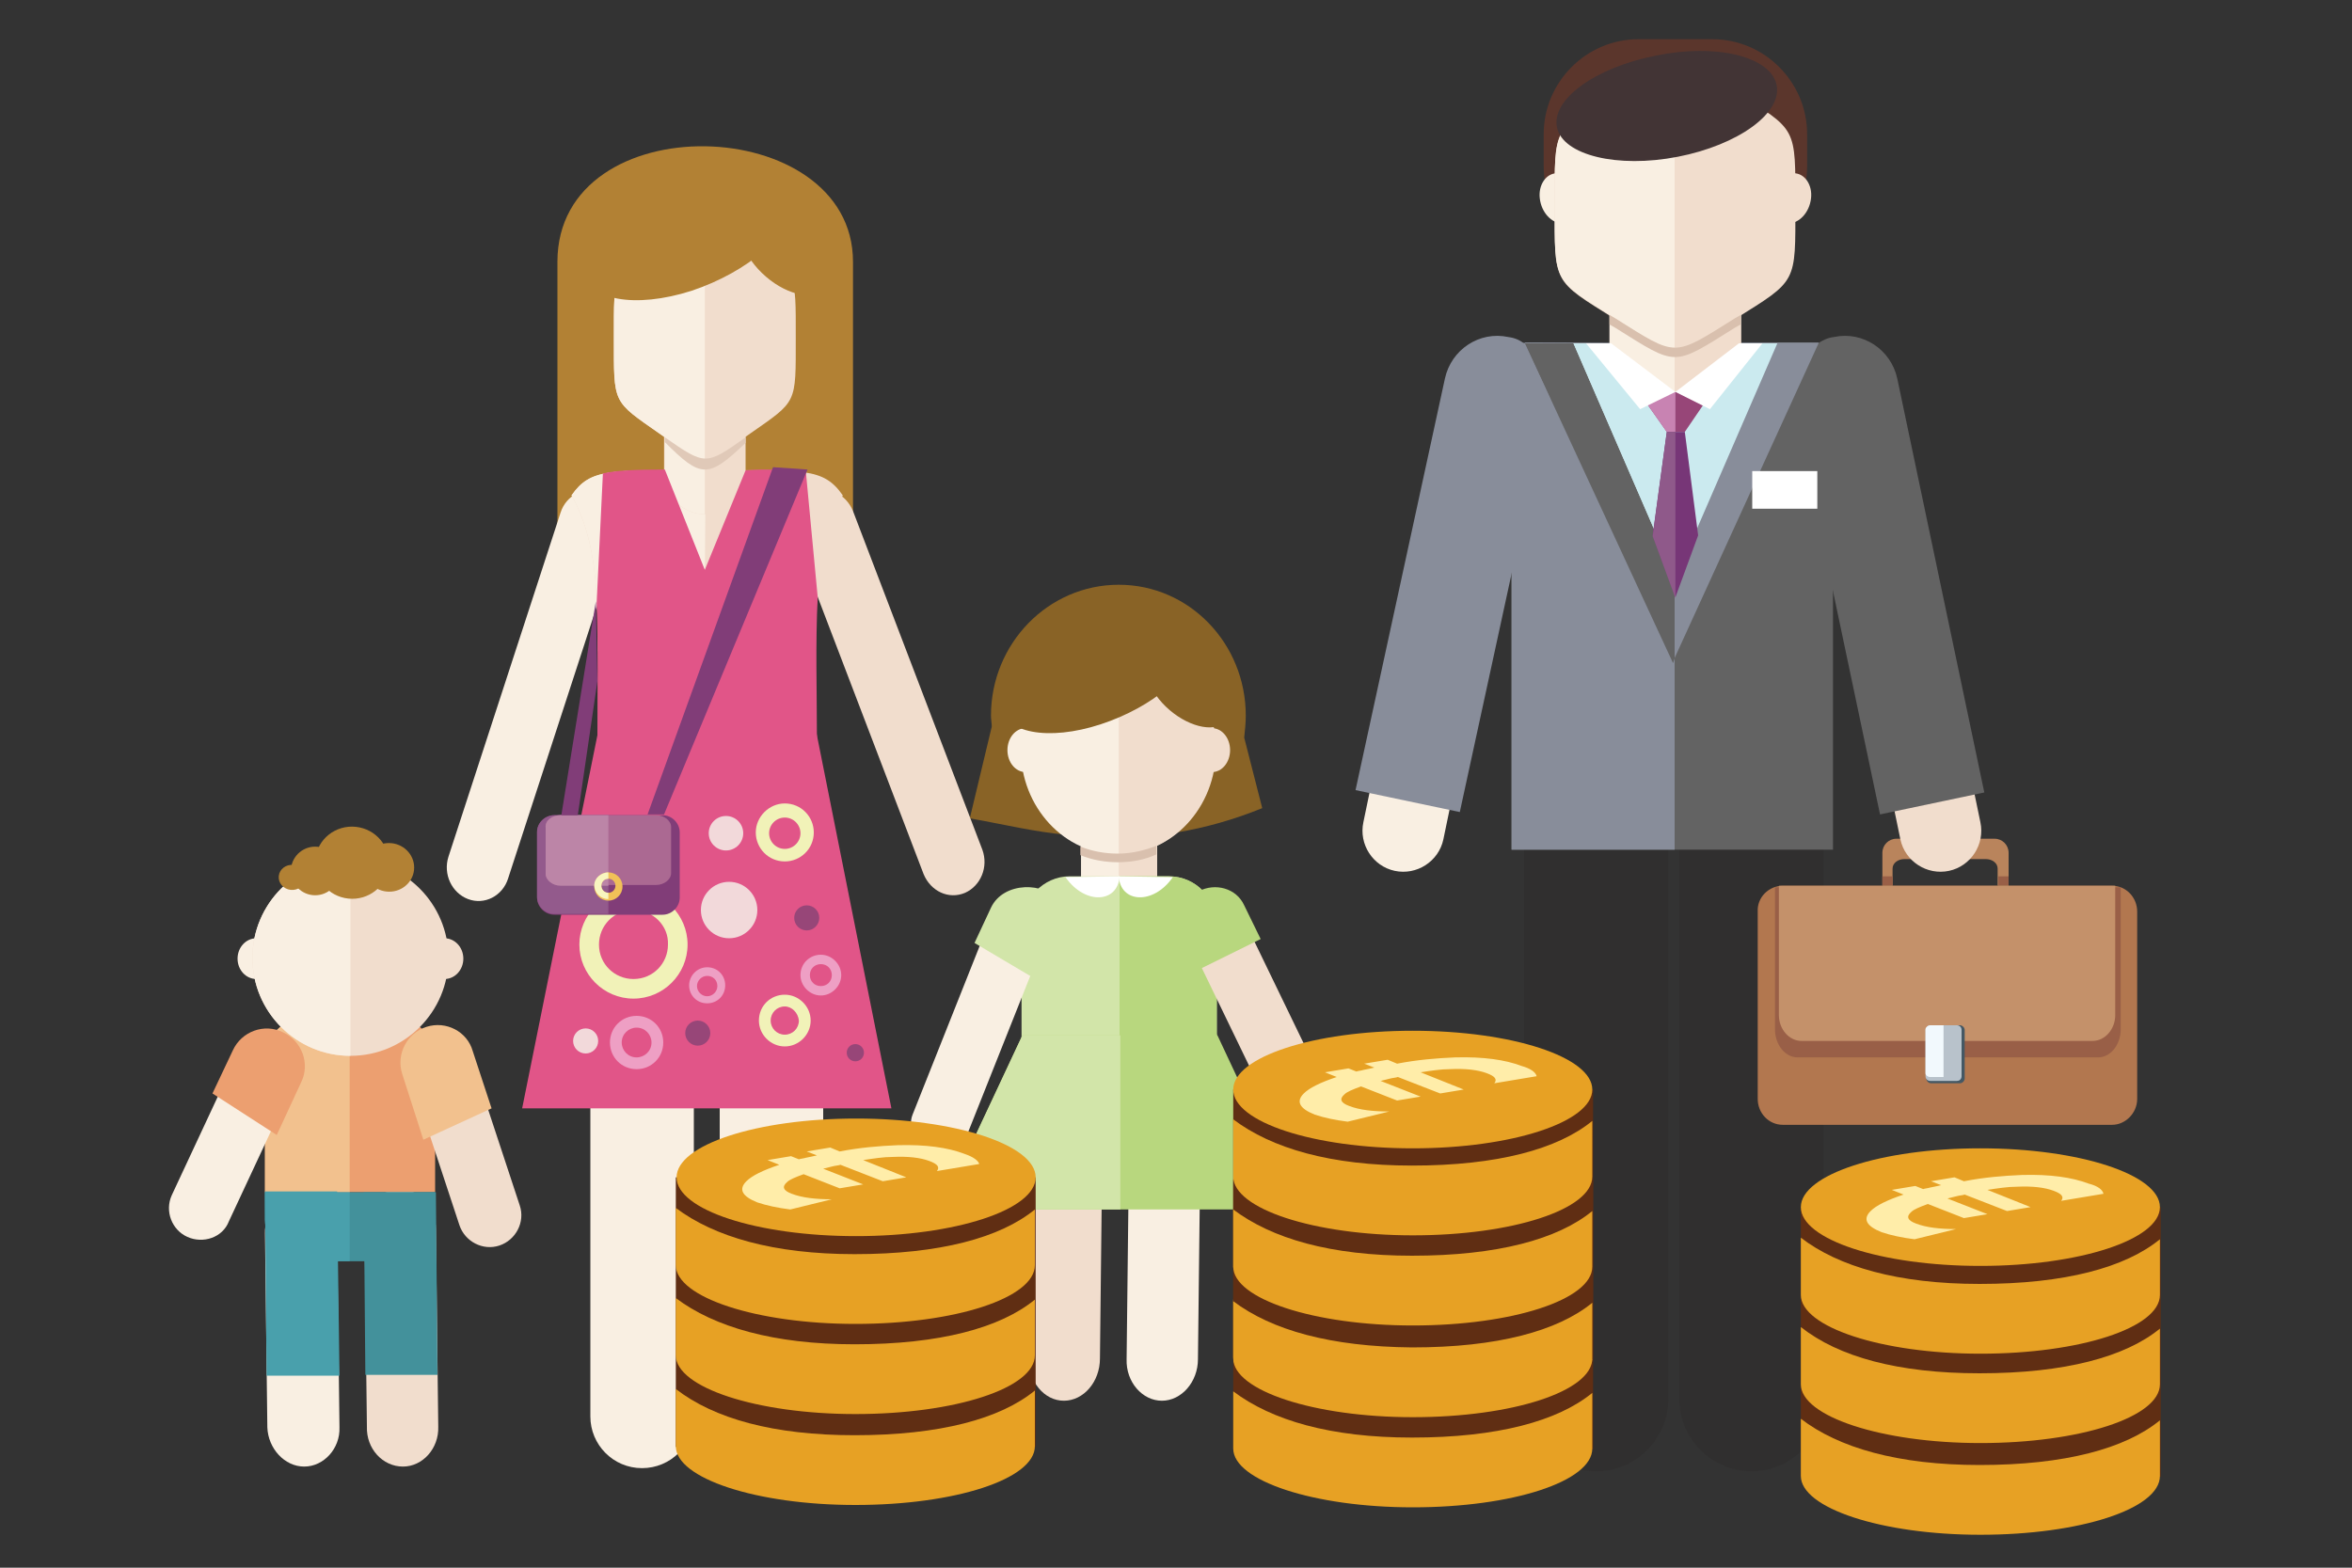 <?xml version="1.0" encoding="utf-8"?>
<!-- Generator: Adobe Illustrator 19.2.1, SVG Export Plug-In . SVG Version: 6.00 Build 0)  -->
<svg version="1.1" id="Layer_2" xmlns="http://www.w3.org/2000/svg" xmlns:xlink="http://www.w3.org/1999/xlink" x="0px" y="0px"
	 viewBox="0 0 300 200" style="enable-background:new 0 0 300 200;" xml:space="preserve">
<rect x="0" y="0" width="300" height="200" fill="#333333" stroke="none"/>
<style type="text/css">
	.st0{fill:#B9845C;}
	.st1{fill:#995F47;}
	.st2{fill:#F9EFE2;}
	.st3{fill:#302F2F;}
	.st4{fill:#636363;}
	.st5{fill:#888D9A;}
	.st6{fill:#F1DDCD;}
	.st7{fill:#CBEAEF;}
	.st8{fill:#974678;}
	.st9{fill:#C883B2;}
	.st10{fill:#773677;}
	.st11{fill:#8F598A;}
	.st12{fill:#5B362C;}
	.st13{fill:#D9C0AE;}
	.st14{fill:#423435;}
	.st15{fill:#FFFFFF;}
	.st16{fill:#B2774F;}
	.st17{fill:#C4916A;}
	.st18{fill:#455864;}
	.st19{fill:#B8C2CB;}
	.st20{fill:#F2F9FD;}
	.st21{fill:#D2E5A9;}
	.st22{fill:#B8D77E;}
	.st23{fill:#896326;}
	.st24{fill:#B28134;}
	.st25{fill:#E0C9B8;}
	.st26{fill:#E15588;}
	.st27{fill:#F1F2B8;}
	.st28{fill:#F2D9DA;}
	.st29{fill:#813D78;}
	.st30{fill:#935A8C;}
	.st31{fill:#AB6992;}
	.st32{fill:#BC85A7;}
	.st33{fill:#F1C158;}
	.st34{fill:#F8F5C0;}
	.st35{fill:#EE9FC4;}
	.st36{fill:#602E13;}
	.st37{fill:#E7A124;}
	.st38{fill:#FFEDA9;}
	.st39{fill:#EC9F70;}
	.st40{fill:#43919B;}
	.st41{fill:#F2C18E;}
	.st42{fill:#49A0AC;}
</style>
<g>
	<path class="st0" d="M256.2,113v-4.2c0-1-0.8-1.8-1.8-1.8h-12.5c-1,0-1.8,0.8-1.8,1.8v4.2h1.3v-2.2c0-0.7,0.7-1.2,1.5-1.2h10.4
		c0.8,0,1.5,0.5,1.5,1.2v2.2H256.2z"/>
	<path class="st1" d="M256.2,113v-1.2h-1.3v1.2H256.2L256.2,113z M240.1,111.8v1.2h1.3v-1.2H240.1z"/>
	<g>
		<path class="st2" d="M191.7,45L191.7,45c-2.8-0.6-5.6,1.2-6.2,4l-11.6,55.9c-0.6,2.8,1.2,5.6,4,6.2l0,0c2.8,0.6,5.6-1.2,6.2-4
			l11.6-55.9C196.3,48.3,194.5,45.5,191.7,45z"/>
		<path class="st3" d="M203.6,91.5L203.6,91.5c5,0,9.2,4.1,9.2,9.2v77.8c0,5-4.1,9.2-9.2,9.2l0,0c-5,0-9.2-4.1-9.2-9.2v-77.8
			C194.5,95.6,198.6,91.5,203.6,91.5z"/>
		<path class="st3" d="M223.4,91.5L223.4,91.5c5,0,9.2,4.1,9.2,9.2v77.8c0,5-4.1,9.2-9.2,9.2l0,0c-5,0-9.2-4.1-9.2-9.2v-77.8
			C214.2,95.6,218.3,91.5,223.4,91.5z"/>
		<path class="st4" d="M197.3,43.7h31.9h1.7c2.7,0,5,0.7,5,1.6v17.4h-2.1v45.7h-41V62.7h-2.1V45.3c0-0.9,2.2-1.6,5-1.6H197.3z"/>
		<path class="st5" d="M197.3,43.7h16.3v64.7h-20.8V62.7h-2.1V45.3c0-0.9,2.2-1.6,5-1.6H197.3z"/>
		<path class="st5" d="M197.3,43.7H232l-18.7,40.9l-18.8-40.9c0.4,0,0.7,0,1.1,0C195.6,43.7,197.3,43.7,197.3,43.7z"/>
		<polygon class="st4" points="213.6,43.7 213.6,84 213.4,84.6 194.5,43.8 		"/>
		<path class="st5" d="M192.4,43L192.4,43c-3.7-0.8-7.3,1.6-8.1,5.3l-11.4,52.5l13.3,2.8l11.4-52.5c0-0.1,0-0.2,0.1-0.3l-3.2-6.9
			C193.9,43.4,193.2,43.1,192.4,43z"/>
		<path class="st6" d="M234.8,45L234.8,45c2.8-0.6,5.6,1.2,6.2,4l11.6,55.9c0.6,2.8-1.2,5.6-4,6.2l0,0c-2.8,0.6-5.6-1.2-6.2-4
			l-11.6-55.9C230.2,48.3,232,45.5,234.8,45z"/>
		<path class="st4" d="M233.9,43L233.9,43c3.7-0.8,7.3,1.6,8.1,5.3l11.1,52.8l-13.3,2.8l-11.1-52.7l3.4-7.4h-0.2
			C232.5,43.4,233.1,43.1,233.9,43z"/>
		<polygon class="st7" points="213.7,73.8 226.7,43.8 200.7,43.8 		"/>
		<polygon class="st7" points="213.7,43.8 200.7,43.8 213.7,73.8 		"/>
		<g>
			<polygon class="st8" points="216.8,50 217.9,50.7 214.9,55.1 212.6,55.1 209.5,50.7 210.5,50 			"/>
			<polygon class="st9" points="213.7,55.1 212.6,55.1 209.5,50.7 210.5,50 213.7,50 			"/>
			<polygon class="st10" points="216.6,68.3 214.9,55.1 212.6,55.1 210.8,68.3 213.7,76.2 			"/>
			<polygon class="st11" points="213.7,55.1 212.6,55.1 210.8,68.4 213.7,76.3 			"/>
		</g>
		<path class="st12" d="M209,5h9.4c6.7,0,12.1,5.5,12.1,12.1v4.1c0,6.7-5.5,12.1-12.1,12.1H209c-6.7,0-12.1-5.5-12.1-12.1v-4.1
			C196.9,10.5,202.3,5,209,5z"/>
		<g>
			<path class="st2" d="M198.6,22.1c1.4,0,2.7,1.4,2.9,3.2c0.2,1.8-0.8,3.2-2.2,3.2s-2.7-1.4-2.9-3.2
				C196.2,23.6,197.2,22.1,198.6,22.1z"/>
			<path class="st6" d="M228.8,22.1c-1.4,0-2.7,1.4-2.9,3.2c-0.2,1.8,0.8,3.2,2.2,3.2s2.7-1.4,2.9-3.2
				C231.2,23.6,230.2,22.1,228.8,22.1z"/>
		</g>
		<path class="st6" d="M213.7,26.9L213.7,26.9c4.6,0,8.4,2.3,8.4,5.1v12.9c0,2.8-3.8,5.1-8.4,5.1l0,0c-4.6,0-8.4-2.3-8.4-5.1V32
			C205.3,29.2,209.1,26.9,213.7,26.9z"/>
		<path class="st2" d="M213.6,50c-4.6,0-8.3-2.3-8.3-5.1V32c0-2.8,3.7-5.1,8.3-5.1V50z"/>
		<path class="st6" d="M221.3,11.7c8,5,7.7,4.4,7.7,14.5c0,10,0.3,9.5-7.7,14.5s-7.3,5-15.3,0s-7.7-4.4-7.7-14.5
			c0-10-0.3-9.5,7.7-14.5S213.4,6.7,221.3,11.7z"/>
		<path class="st2" d="M213.6,44.4c-1.8,0-3.7-1.3-7.6-3.8c-8-5-7.7-4.4-7.7-14.5c0-10-0.3-9.5,7.7-14.5c4-2.5,5.8-3.8,7.6-3.8V44.4
			z"/>
		<path class="st13" d="M222,40.2v1.2l-0.7,0.4c-8,5-7.3,5-15.3,0l-0.7-0.4v-1.2l0.7,0.4c8,5,7.3,5,15.3,0L222,40.2z"/>
		<path class="st14" d="M214,20c7.7-1.5,13.4-5.6,12.6-9.2c-0.8-3.6-7.7-5.3-15.4-3.7c-7.7,1.5-13.4,5.6-12.6,9.2
			C199.4,19.8,206.3,21.5,214,20z"/>
		<polygon class="st15" points="213.7,50 209.2,52.2 202.3,43.8 205.5,43.8 		"/>
		<polygon class="st15" points="213.7,50 218.1,52.2 224.8,43.8 221.8,43.8 		"/>
		<rect x="223.5" y="60.1" class="st15" width="8.3" height="4.8"/>
	</g>
	<path class="st16" d="M227.4,113h42c1.8,0,3.2,1.5,3.2,3.3v23.9c0,1.8-1.5,3.3-3.2,3.3h-42c-1.8,0-3.2-1.5-3.2-3.3v-23.9
		C224.1,114.5,225.6,113,227.4,113z"/>
	<path class="st1" d="M226.7,113.2H270c0.2,0,0.3,0,0.5,0v18.1c0,2-1.3,3.6-2.9,3.6h-38.3c-1.6,0-2.9-1.6-2.9-3.6v-18.1
		C226.4,113.2,226.6,113.2,226.7,113.2z"/>
	<path class="st17" d="M227.4,113h42c0.2,0,0.3,0,0.4,0v16.5c0,1.8-1.3,3.3-2.9,3.3h-37.1c-1.6,0-2.9-1.5-2.9-3.3V113
		C227.1,113,227.2,113,227.4,113z"/>
	<g>
		<path class="st18" d="M246.3,130.8h3.7c0.3,0,0.6,0.3,0.6,0.6v6.2c0,0.3-0.3,0.6-0.6,0.6h-3.7c-0.3,0-0.6-0.3-0.6-0.6v-6.2
			C245.7,131.1,246,130.8,246.3,130.8z"/>
		<path class="st19" d="M246.2,130.8h3.4c0.3,0,0.6,0.2,0.6,0.6v5.9c0,0.3-0.2,0.6-0.6,0.6h-3.4c-0.3,0-0.6-0.2-0.6-0.6v-5.9
			C245.6,131.1,245.9,130.8,246.2,130.8z"/>
		<path class="st20" d="M246.2,130.8h1.7v6.6h-1.7c-0.3,0-0.6-0.2-0.6-0.5v-5.6C245.6,131.1,245.9,130.8,246.2,130.8z"/>
	</g>
</g>
<g>
	<path class="st2" d="M148.2,178.7L148.2,178.7c-2.5,0-4.6-2.4-4.5-5.3l0.3-26.1c0-2.9,2.1-5.3,4.6-5.3l0,0c2.5,0,4.6,2.4,4.5,5.3
		l-0.3,26.1C152.8,176.3,150.7,178.7,148.2,178.7z"/>
	<path class="st6" d="M135.7,178.7L135.7,178.7c-2.5,0-4.5-2.4-4.5-5.4l0.3-26.6c0-3,2.1-5.4,4.6-5.4l0,0c2.5,0,4.5,2.4,4.5,5.4
		l-0.3,26.6C140.3,176.3,138.2,178.7,135.7,178.7z"/>
	<rect x="137.9" y="103.7" class="st6" width="9.7" height="19.1"/>
	<rect x="137.9" y="103.7" class="st2" width="4.8" height="19.1"/>
	<path class="st21" d="M149.1,111.8h-12.7c-3.3,0-6.1,2.9-6.1,6.3v20.4h24.9v-20.4C155.2,114.6,152.5,111.8,149.1,111.8z"/>
	<path class="st22" d="M149.1,111.8h-6.3v26.7h12.4v-20.4C155.2,114.6,152.5,111.8,149.1,111.8z"/>
	<polygon class="st22" points="155.2,131.9 165.7,154.3 142.9,154.3 120,154.3 130.4,132.1 155.2,132.1 	"/>
	<polygon class="st21" points="142.9,154.3 120,154.3 130.4,132.1 142.9,132.1 	"/>
	<path class="st2" d="M133.8,118.5l-10.3,25.9c-2.2,5.5-8.5,1.3-7.1-2.2l10.3-25.9C128.4,112.1,135.8,113.6,133.8,118.5z"/>
	<path class="st21" d="M131.9,124.8l-7.6-4.5l2.1-4.5c1.6-3.4,7-3.3,8.6-0.8l0.2,3.3L131.9,124.8z"/>
	<path class="st23" d="M142.7,74.6c9,0,16.2,7.5,16.2,16.7c0,0.9-0.1,1.9-0.2,2.8l2.3,9c-3.7,1.5-7.3,2.5-10.9,3.1
		c-2.2,1.2-4.7,1.8-7.4,1.8c-2.4,0-4.7-0.5-6.7-1.5c-4.2-0.4-7.8-1.3-12.3-2.1l2.8-11.7c0-0.5-0.1-0.9-0.1-1.4
		C126.4,82.1,133.7,74.6,142.7,74.6z"/>
	<ellipse class="st6" cx="154.6" cy="95.7" rx="2.3" ry="2.8"/>
	<ellipse class="st2" cx="130.8" cy="95.7" rx="2.3" ry="2.8"/>
	<path class="st2" d="M142.6,109c6.8,0,12.4-6,12.4-13.4s-5.6-13.4-12.4-13.4c-6.8,0-12.4,6-12.4,13.4
		C130.2,103,135.8,109,142.6,109z"/>
	<path class="st6" d="M142.7,109c6.8,0,12.4-6,12.4-13.4s-5.5-13.3-12.4-13.4V109z"/>
	<path class="st13" d="M137.8,109.1c1.5,0.6,3.1,0.9,4.8,0.9s3.4-0.3,4.9-1v-1.1c-1.5,0.6-3.2,1-4.9,1s-3.3-0.3-4.8-0.9V109.1z"/>
	<path class="st23" d="M139.4,79.8c6.7-2.2,12.4-1.1,12.7,2.4s-5,8-11.7,10.2S128,93.5,127.7,90C127.5,86.5,132.7,82,139.4,79.8z"/>
	<path class="st23" d="M154.1,84.8c2.7,2.3,3.8,5.5,2.4,7.1c-1.3,1.6-4.6,1-7.3-1.3s-3.8-5.5-2.4-7.1
		C148.2,81.9,151.4,82.5,154.1,84.8z"/>
	<path class="st6" d="M167.2,143.2L167.2,143.2c-1.8,1-4.2,0.3-5.1-1.5l-10.4-21.5c-0.9-1.9-0.3-4.1,1.5-5.1l0,0
		c1.8-1,4.2-0.3,5.1,1.5l10.4,21.5C169.6,139.9,169,142.2,167.2,143.2z"/>
	<path class="st22" d="M153.1,123.6l-2-4.1c-1-2.1-0.3-4.7,1.8-5.8l0,0c2.1-1.1,4.8-0.4,5.8,1.8l2.1,4.3L153.1,123.6z"/>
	<path class="st15" d="M135.9,111.9c2.5,3.6,6.7,3.3,6.9-0.1L135.9,111.9z"/>
	<path class="st15" d="M149.6,111.9c-2.5,3.6-6.7,3.3-6.9-0.1L149.6,111.9z"/>
</g>
<g>
	<path class="st24" d="M71.1,67.2h37.7V60V38.4v-5c0-19.1-37.7-20.2-37.7,0v5V60C71.1,60,71.1,67.2,71.1,67.2z"/>
	<path class="st6" d="M103.5,62.8L103.5,62.8c2.1-0.9,4.4,0.2,5.3,2.4l16.5,43.2c0.8,2.2-0.2,4.6-2.2,5.5l0,0
		c-2.1,0.9-4.4-0.2-5.3-2.4l-16.5-43.2C100.4,66.1,101.4,63.7,103.5,62.8z"/>
	<g>
		<path class="st2" d="M98.4,117.8L98.4,117.8c3.7,0,6.6,3,6.6,6.6v56.3c0,3.7-3,6.6-6.6,6.6l0,0c-3.7,0-6.6-3-6.6-6.6v-56.3
			C91.8,120.8,94.7,117.8,98.4,117.8z"/>
		<path class="st2" d="M81.9,117.8L81.9,117.8c3.7,0,6.6,3,6.6,6.6v56.3c0,3.7-3,6.6-6.6,6.6l0,0c-3.7,0-6.6-3-6.6-6.6v-56.3
			C75.3,120.8,78.3,117.8,81.9,117.8z"/>
	</g>
	<path class="st2" d="M76.6,62.8L76.6,62.8c-2.1-0.8-4.4,0.4-5.1,2.6l-14.3,43.9c-0.7,2.2,0.4,4.6,2.5,5.4l0,0
		c2.1,0.8,4.4-0.4,5.1-2.6l14.3-43.9C79.8,65.9,78.7,63.5,76.6,62.8z"/>
	<path class="st6" d="M104,83.2L104,83.2c0.1-7.1,0.2-14.1,3.5-20c-2.5-3.6-5-3.2-17.3-3.2s-14.8-0.3-17.3,3.2
		c3.3,5.8,3.3,12.9,3.4,19.9h0.1v10.2H104V83.2z"/>
	<path class="st2" d="M89.8,60c-12,0-14.5-0.3-16.9,3.2c3.3,5.8,3.3,12.9,3.4,19.9h0.1v10.2h13.5L89.8,60L89.8,60z"/>
	<path class="st6" d="M98.8,60v5c0,4.9-4,8.9-8.9,8.9l0,0C85,74,81,70,81,65.1v-5c2.2-0.1,5.1,0,9.1,0C93.9,60,96.7,60,98.8,60z"/>
	<path class="st2" d="M89.9,74C85,74,81,70,81,65.1v-5c0.9,0,2-0.1,3.2-0.1l0,0h0.5l0,0h0.5l0,0h0.6l0,0h0.6l0,0h0.5H87l0,0h0.3h0.2
		h0.1h0.1h0.2h0.2h0.2h0.1h0.1h0.1h0.2h0.1h0.2h0.2h0.2h0.4H90L89.9,74L89.9,74z"/>
	<path class="st6" d="M89.9,42.2L89.9,42.2c2.8,0,5.2,2.3,5.2,5.2v13c0,2.8-2.3,5.2-5.2,5.2l0,0c-2.8,0-5.2-2.3-5.2-5.2v-13
		C84.7,44.6,87.1,42.2,89.9,42.2z"/>
	<path class="st2" d="M89.9,65.6c-2.8,0-5.1-2.3-5.1-5.2v-13c0-2.8,2.3-5.2,5.1-5.2V65.6z"/>
	<path class="st6" d="M95.7,30.9c6,4.2,5.8,3.7,5.8,12.2s0.2,8-5.8,12.2s-5.6,4.2-11.6,0s-5.8-3.7-5.8-12.2s-0.2-8,5.8-12.2
		S89.7,26.7,95.7,30.9z"/>
	<path class="st2" d="M89.9,58.5c-1.4,0-2.8-1.1-5.8-3.2c-6-4.2-5.8-3.7-5.8-12.2s-0.2-8,5.8-12.2c3-2.1,4.4-3.2,5.8-3.2V58.5z"/>
	<path class="st25" d="M95.1,56.5c-4.8,4.6-5.7,4.5-10.3-0.1v-0.6c5.2,3.6,5.2,3.6,10.3,0V56.5z"/>
	<path class="st24" d="M87.2,23.6c7.2-2.3,13.3-1.2,13.6,2.5c0.3,3.7-5.4,8.6-12.6,11c-7.2,2.3-13.3,1.2-13.6-2.5S79.9,26,87.2,23.6
		z"/>
	<path class="st24" d="M102.9,29.1c2.9,2.5,4.1,5.9,2.6,7.6c-1.4,1.7-4.9,1.1-7.8-1.4s-4.1-5.9-2.6-7.6
		C96.5,25.9,100,26.6,102.9,29.1z"/>
	<polygon class="st26" points="66.6,141.4 113.7,141.4 104,92.8 76.4,92.8 	"/>
	<path class="st26" d="M76.9,60.4L76.1,77c0.2,5.2,0.1,11.5,0.1,16.8l28,0.4c0-5.8-0.2-12.2,0.1-18l-1.5-15.9
		c-2.5-0.4-5.1-0.5-7.7-0.3l-5.2,12.7l-5.1-12.8C81.2,59.9,78.6,60,76.9,60.4z"/>
	<path class="st27" d="M80.8,113.6c3.8,0,6.9,3.1,6.9,6.9s-3.1,6.9-6.9,6.9s-6.9-3.1-6.9-6.9S77,113.6,80.8,113.6L80.8,113.6z
		 M80.8,116.1c-2.5,0-4.4,2-4.4,4.4c0,2.5,2,4.4,4.4,4.4c2.5,0,4.4-2,4.4-4.4C85.3,118.1,83.3,116.1,80.8,116.1z"/>
	<circle class="st28" cx="93" cy="116.1" r="3.6"/>
	<path class="st27" d="M100.1,126.9c1.8,0,3.3,1.5,3.3,3.3s-1.5,3.3-3.3,3.3s-3.3-1.5-3.3-3.3C96.8,128.3,98.3,126.9,100.1,126.9
		L100.1,126.9z M100.1,128.4c-1,0-1.8,0.8-1.8,1.8s0.8,1.8,1.8,1.8s1.8-0.8,1.8-1.8C101.8,129.2,101,128.4,100.1,128.4z"/>
	<path class="st27" d="M100.1,102.5c2.1,0,3.7,1.7,3.7,3.7c0,2.1-1.7,3.7-3.7,3.7c-2.1,0-3.7-1.7-3.7-3.7S98.1,102.5,100.1,102.5
		L100.1,102.5z M100.1,104.3c-1.1,0-2,0.9-2,2s0.9,2,2,2s2-0.9,2-2C102.1,105.2,101.2,104.3,100.1,104.3z"/>
	<circle class="st28" cx="92.6" cy="106.3" r="2.2"/>
	<circle class="st8" cx="102.9" cy="117.1" r="1.6"/>
	<circle class="st28" cx="74.7" cy="132.8" r="1.6"/>
	<circle class="st8" cx="89" cy="131.8" r="1.6"/>
	<circle class="st8" cx="109.1" cy="134.3" r="1.1"/>
	<path class="st29" d="M70.7,104h13.8c1.2,0,2.2,1,2.2,2.2v8.3c0,1.2-1,2.2-2.2,2.2H70.7c-1.2,0-2.2-1-2.2-2.2v-8.3
		C68.5,105,69.5,104,70.7,104z"/>
	<path class="st30" d="M70.7,104h6.9v12.6h-6.9c-1.2,0-2.2-1-2.2-2.2v-8.3C68.5,105,69.5,104,70.7,104z"/>
	<path class="st31" d="M71.5,104h12.2c1,0,1.9,0.7,1.9,1.5v5.9c0,0.8-0.9,1.5-1.9,1.5H71.5c-1,0-1.9-0.7-1.9-1.5v-5.9
		C69.5,104.7,70.4,104,71.5,104z"/>
	<path class="st32" d="M71.5,104h6.1v9h-6.1c-1,0-1.9-0.7-1.9-1.5v-5.9C69.5,104.7,70.4,104,71.5,104z"/>
	<path class="st33" d="M77.6,111.3c1,0,1.8,0.8,1.8,1.8s-0.8,1.8-1.8,1.8s-1.8-0.8-1.8-1.8C75.8,112.1,76.6,111.3,77.6,111.3
		L77.6,111.3z M77.6,112.1c-0.5,0-0.9,0.4-0.9,0.9s0.4,0.9,0.9,0.9s0.9-0.4,0.9-0.9S78.1,112.1,77.6,112.1z"/>
	<path class="st34" d="M77.6,111.3L77.6,111.3v0.8l0,0c-0.5,0-0.9,0.4-0.9,0.9s0.4,0.9,0.9,0.9l0,0v0.8l0,0c-1,0-1.8-0.8-1.8-1.8
		C75.8,112.1,76.6,111.3,77.6,111.3z"/>
	<path class="st35" d="M104.7,121.8c1.4,0,2.6,1.2,2.6,2.6s-1.2,2.6-2.6,2.6s-2.6-1.2-2.6-2.6C102.1,122.9,103.3,121.8,104.7,121.8
		L104.7,121.8z M104.7,123c-0.8,0-1.4,0.6-1.4,1.4s0.6,1.4,1.4,1.4s1.4-0.6,1.4-1.4S105.5,123,104.7,123z"/>
	<path class="st35" d="M81.2,129.6c1.9,0,3.4,1.5,3.4,3.4s-1.5,3.4-3.4,3.4s-3.4-1.5-3.4-3.4C77.8,131.1,79.3,129.6,81.2,129.6
		L81.2,129.6z M81.2,131.1c-1,0-1.9,0.8-1.9,1.9c0,1,0.8,1.9,1.9,1.9c1,0,1.9-0.8,1.9-1.9C83.1,132,82.3,131.1,81.2,131.1z"/>
	<path class="st35" d="M90.2,123.4c1.3,0,2.3,1,2.3,2.3s-1,2.3-2.3,2.3s-2.3-1-2.3-2.3C87.9,124.5,88.9,123.4,90.2,123.4L90.2,123.4
		z M90.2,124.5c-0.7,0-1.3,0.6-1.3,1.3c0,0.7,0.6,1.3,1.3,1.3c0.7,0,1.3-0.6,1.3-1.3C91.5,125,90.9,124.5,90.2,124.5z"/>
	<path class="st29" d="M98.6,59.6l-16,44.3h1.9c0.1,0,0.2,0,0.2,0l18.3-44L98.6,59.6z"/>
	<polygon class="st29" points="71.6,104 76,76.7 76.2,86.9 73.7,104 	"/>
</g>
<g>
	<rect x="229.7" y="154" class="st36" width="45.9" height="34.4"/>
	<ellipse class="st37" cx="252.6" cy="154" rx="22.9" ry="7.5"/>
	<path class="st37" d="M229.7,157.9v7.3l0,0c0,4.1,10.3,7.5,22.9,7.5c12.7,0,22.9-3.3,22.9-7.5v-7.1c-4.4,3.6-12.1,5.7-23,5.7
		C242.1,163.8,234.5,161.6,229.7,157.9z"/>
	<path class="st37" d="M229.7,169.3v7.3l0,0c0,4.1,10.3,7.5,22.9,7.5c12.7,0,22.9-3.3,22.9-7.5v-7.1c-4.4,3.6-12.1,5.7-23,5.7
		C242.1,175.2,234.5,173.1,229.7,169.3z"/>
	<path class="st37" d="M229.7,181v7.3l0,0c0,4.1,10.3,7.5,22.9,7.5c12.7,0,22.9-3.3,22.9-7.5v-7.1c-4.4,3.6-12.1,5.7-23,5.7
		C242.1,186.9,234.5,184.7,229.7,181z"/>
	<g>
		<path class="st38" d="M268.3,152.3l-5.4,0.9c0.4-0.5,0.1-0.9-1-1.3c-1.1-0.4-2.6-0.6-4.7-0.5c-1.1,0-2.4,0.2-3.7,0.4l5.5,2.2
			l-3,0.5l-5.4-2.1c-0.3,0.1-0.6,0.1-1,0.2c-0.4,0.1-0.8,0.2-1.2,0.3l5.1,2l-3,0.5l-4.6-1.8c-1.1,0.4-1.8,0.7-2.1,1
			c-0.7,0.6-0.5,1.1,0.6,1.5c1.3,0.5,3,0.7,5.1,0.7l-5.3,1.3c-1.6-0.2-3-0.5-4.2-0.9c-2-0.8-2.4-1.7-1.4-2.7
			c0.7-0.7,2.1-1.4,4.2-2.1l-1.5-0.6l3-0.5l1,0.4c0.3-0.1,0.6-0.1,0.9-0.2c0.5-0.1,1-0.2,1.4-0.3l-1.3-0.5l3-0.5l1.2,0.5
			c2.6-0.5,5-0.7,7.4-0.8c3.6-0.1,6.4,0.3,8.5,1.1C267.6,151.3,268.2,151.8,268.3,152.3z"/>
	</g>
</g>
<g>
	<path class="st2" d="M38.8,187.1L38.8,187.1c2.5,0,4.6-2.3,4.5-5L43,157.4c0-2.8-2.1-5-4.7-5l0,0c-2.5,0-4.6,2.3-4.5,5l0.3,24.7
		C34.2,184.8,36.3,187.1,38.8,187.1z"/>
	<path class="st6" d="M51.4,187.1L51.4,187.1c2.5,0,4.6-2.3,4.5-5.1l-0.3-25.2c0-2.8-2.1-5.1-4.6-5.1l0,0c-2.5,0-4.6,2.3-4.5,5.1
		l0.3,25.2C46.7,184.8,48.8,187.1,51.4,187.1z"/>
	<path class="st39" d="M39.1,129.8h11.1c2.9,0,5.3,2.4,5.3,5.3v17H33.8v-17C33.8,132.2,36.2,129.8,39.1,129.8z"/>
	<path class="st40" d="M55.5,152.1v3.5c0,2.9-2.4,5.3-5.3,5.3H39.1c-2.9,0-5.3-2.4-5.3-5.3v-3.5H55.5z"/>
	<path class="st41" d="M39.1,129.8h5.5v22.3H33.8v-17C33.8,132.2,36.2,129.8,39.1,129.8z"/>
	<path class="st42" d="M44.6,152.1v8.8h-5.5c-2.9,0-5.3-2.4-5.3-5.3v-3.5H44.6z"/>
	<path class="st2" d="M23.9,157.8L23.9,157.8c-2-0.9-2.9-3.3-2-5.3l8.4-18c0.9-2,3.3-2.9,5.3-2l0,0c2,0.9,2.9,3.3,2,5.3l-8.4,18
		C28.4,157.9,25.9,158.7,23.9,157.8z"/>
	<path class="st39" d="M27.1,139.5l2.6-5.5c1.1-2.4,4-3.5,6.4-2.3l0,0c2.4,1.1,3.5,4,2.3,6.4l-3.1,6.7L27.1,139.5z"/>
	<ellipse class="st2" cx="32.7" cy="122.3" rx="2.4" ry="2.6"/>
	<ellipse class="st6" cx="56.7" cy="122.3" rx="2.4" ry="2.6"/>
	<path class="st6" d="M44.7,134.7c6.9,0,12.5-5.6,12.5-12.5c0-6.9-5.6-12.5-12.5-12.5s-12.5,5.6-12.5,12.5
		C32.2,129.1,37.8,134.7,44.7,134.7z"/>
	<path class="st2" d="M44.7,134.7c-6.9,0-12.5-5.6-12.5-12.5c0-6.9,5.6-12.5,12.5-12.5V134.7z"/>
	<g>
		
			<ellipse transform="matrix(0.103 -0.995 0.995 0.103 -69.266 143.396)" class="st24" cx="44.9" cy="110.1" rx="4.6" ry="4.7"/>
		
			<ellipse transform="matrix(0.103 -0.995 0.995 0.103 -65.629 148.606)" class="st24" cx="49.6" cy="110.7" rx="3.1" ry="3.2"/>
		
			<ellipse transform="matrix(0.103 -0.995 0.995 0.103 -74.582 139.659)" class="st24" cx="40.2" cy="111.2" rx="3.1" ry="3.1"/>
		
			<ellipse transform="matrix(0.103 -0.995 0.995 0.103 -77.923 137.424)" class="st24" cx="37.2" cy="111.9" rx="1.6" ry="1.7"/>
	</g>
	<path class="st6" d="M55,132.4L55,132.4c-2.1,0.7-3.3,3-2.6,5.1l6.2,18.8c0.7,2.1,3,3.3,5.1,2.6l0,0c2.1-0.7,3.3-3,2.6-5.1
		L60.1,135C59.4,132.9,57.1,131.7,55,132.4z"/>
	<path class="st41" d="M54.4,131L54.4,131c-2.5,0.8-3.9,3.5-3.1,6l2.7,8.4l8.7-4l-2.4-7.3C59.6,131.6,56.9,130.2,54.4,131z"/>
	<path class="st42" d="M43.3,175.4L43,152.8c0-0.3,0-0.5,0-0.8h-9.2c0,0.3,0,0.5,0,0.8l0.2,22.7h9.3V175.4z"/>
	<polygon class="st40" points="55.8,175.4 55.6,152.1 46.4,152.1 46.6,175.4 	"/>
</g>
<g>
	<g>
		<rect x="157.3" y="150.5" class="st36" width="45.9" height="34.4"/>
		<ellipse class="st37" cx="180.2" cy="150.5" rx="22.9" ry="7.5"/>
		<path class="st37" d="M157.3,154.3v7.3l0,0c0,4.1,10.3,7.5,22.9,7.5c12.7,0,22.9-3.3,22.9-7.5v-7.1c-4.4,3.6-12.1,5.7-23,5.7
			C169.7,160.2,162.2,158.1,157.3,154.3z"/>
		<path class="st37" d="M157.3,165.8v7.3l0,0c0,4.1,10.3,7.5,22.9,7.5c12.7,0,22.9-3.3,22.9-7.5V166c-4.4,3.6-12.1,5.7-23,5.7
			C169.7,171.7,162.2,169.5,157.3,165.8z"/>
		<path class="st37" d="M157.3,177.5v7.3l0,0c0,4.1,10.3,7.5,22.9,7.5c12.7,0,22.9-3.3,22.9-7.5v-7.1c-4.4,3.6-12.1,5.7-23,5.7
			C169.7,183.4,162.2,181.2,157.3,177.5z"/>
		<g>
			<path class="st38" d="M196,148.8l-5.4,0.9c0.4-0.5,0.1-0.9-1-1.3c-1.1-0.4-2.6-0.6-4.7-0.5c-1.1,0-2.4,0.2-3.7,0.4l5.5,2.2
				l-3,0.5l-5.4-2.1c-0.3,0.1-0.6,0.1-1,0.2c-0.4,0.1-0.8,0.2-1.2,0.3l5.1,2l-3,0.5l-4.6-1.8c-1.1,0.4-1.8,0.7-2.1,1
				c-0.7,0.6-0.5,1.1,0.6,1.5c1.3,0.5,3,0.7,5.1,0.7l-5.3,1.3c-1.6-0.2-3-0.5-4.2-0.9c-2-0.8-2.4-1.7-1.4-2.7
				c0.7-0.7,2.1-1.4,4.2-2.1l-1.5-0.6l3-0.5l1,0.4c0.3-0.1,0.6-0.1,0.9-0.2c0.5-0.1,1-0.2,1.4-0.3l-1.3-0.5l3-0.5l1.2,0.5
				c2.6-0.5,5-0.7,7.4-0.8c3.6-0.1,6.4,0.3,8.5,1.1C195.2,147.8,195.9,148.3,196,148.8z"/>
		</g>
	</g>
	<g>
		<rect x="157.3" y="139" class="st36" width="45.9" height="34.4"/>
		<ellipse class="st37" cx="180.2" cy="139" rx="22.9" ry="7.5"/>
		<path class="st37" d="M157.3,142.8v7.3l0,0c0,4.1,10.3,7.5,22.9,7.5c12.7,0,22.9-3.3,22.9-7.5V143c-4.4,3.6-12.1,5.7-23,5.7
			C169.7,148.7,162.2,146.5,157.3,142.8z"/>
		<path class="st37" d="M157.3,154.3v7.3l0,0c0,4.1,10.3,7.5,22.9,7.5c12.7,0,22.9-3.3,22.9-7.5v-7.1c-4.4,3.6-12.1,5.7-23,5.7
			C169.7,160.2,162.2,158,157.3,154.3z"/>
		<path class="st37" d="M157.3,166v7.3l0,0c0,4.1,10.3,7.5,22.9,7.5c12.7,0,22.9-3.3,22.9-7.5v-7.1c-4.4,3.6-12.1,5.7-23,5.7
			C169.7,171.8,162.2,169.7,157.3,166z"/>
		<g>
			<path class="st38" d="M196,137.3l-5.4,0.9c0.4-0.5,0.1-0.9-1-1.3c-1.1-0.4-2.6-0.6-4.7-0.5c-1.1,0-2.4,0.2-3.7,0.4l5.5,2.2
				l-3,0.5l-5.4-2.1c-0.3,0.1-0.6,0.1-1,0.2c-0.4,0.1-0.8,0.2-1.2,0.3l5.1,2l-3,0.5l-4.6-1.8c-1.1,0.4-1.8,0.7-2.1,1
				c-0.7,0.6-0.5,1.1,0.6,1.5c1.3,0.5,3,0.7,5.1,0.7l-5.3,1.3c-1.6-0.2-3-0.5-4.2-0.9c-2-0.8-2.4-1.7-1.4-2.7
				c0.7-0.7,2.1-1.4,4.2-2.1l-1.5-0.6l3-0.5l1,0.4c0.3-0.1,0.6-0.1,0.9-0.2c0.5-0.1,1-0.2,1.4-0.3l-1.3-0.5l3-0.5l1.2,0.5
				c2.6-0.5,5-0.7,7.4-0.8c3.6-0.1,6.4,0.3,8.5,1.1C195.2,136.3,195.9,136.8,196,137.3z"/>
		</g>
	</g>
</g>
<g>
	<rect x="86.2" y="150.2" class="st36" width="45.9" height="34.4"/>
	<ellipse class="st37" cx="109.2" cy="150.2" rx="22.9" ry="7.5"/>
	<path class="st37" d="M86.2,154.1v7.3l0,0c0,4.1,10.3,7.5,22.9,7.5c12.7,0,22.9-3.3,22.9-7.5v-7.1c-4.4,3.6-12.1,5.7-23,5.7
		C98.7,160,91.1,157.8,86.2,154.1z"/>
	<path class="st37" d="M86.2,165.6v7.3l0,0c0,4.1,10.3,7.5,22.9,7.5c12.7,0,22.9-3.3,22.9-7.5v-7.1c-4.4,3.6-12.1,5.7-23,5.7
		C98.7,171.5,91.1,169.3,86.2,165.6z"/>
	<path class="st37" d="M86.2,177.2v7.3l0,0c0,4.1,10.3,7.5,22.9,7.5c12.7,0,22.9-3.3,22.9-7.5v-7.1c-4.4,3.6-12.1,5.7-23,5.7
		C98.7,183.1,91.1,181,86.2,177.2z"/>
	<g>
		<path class="st38" d="M124.9,148.5l-5.4,0.9c0.4-0.5,0.1-0.9-1-1.3c-1.1-0.4-2.6-0.6-4.7-0.5c-1.1,0-2.4,0.2-3.7,0.4l5.5,2.2
			l-3,0.5l-5.4-2.1c-0.3,0.1-0.6,0.1-1,0.2c-0.4,0.1-0.8,0.2-1.2,0.3l5.1,2l-3,0.5l-4.6-1.8c-1.1,0.4-1.8,0.7-2.1,1
			c-0.7,0.6-0.5,1.1,0.6,1.5c1.3,0.5,3,0.7,5.1,0.7l-5.3,1.3c-1.6-0.2-3-0.5-4.2-0.9c-2-0.8-2.4-1.7-1.4-2.7
			c0.7-0.7,2.1-1.4,4.2-2.1l-1.5-0.6l3-0.5l1,0.4c0.3-0.1,0.6-0.1,0.9-0.2c0.5-0.1,1-0.2,1.4-0.3l-1.3-0.5l3-0.5l1.2,0.5
			c2.6-0.5,5-0.7,7.4-0.8c3.6-0.1,6.4,0.3,8.5,1.1C124.2,147.6,124.8,148.1,124.9,148.5z"/>
	</g>
</g>
</svg>
